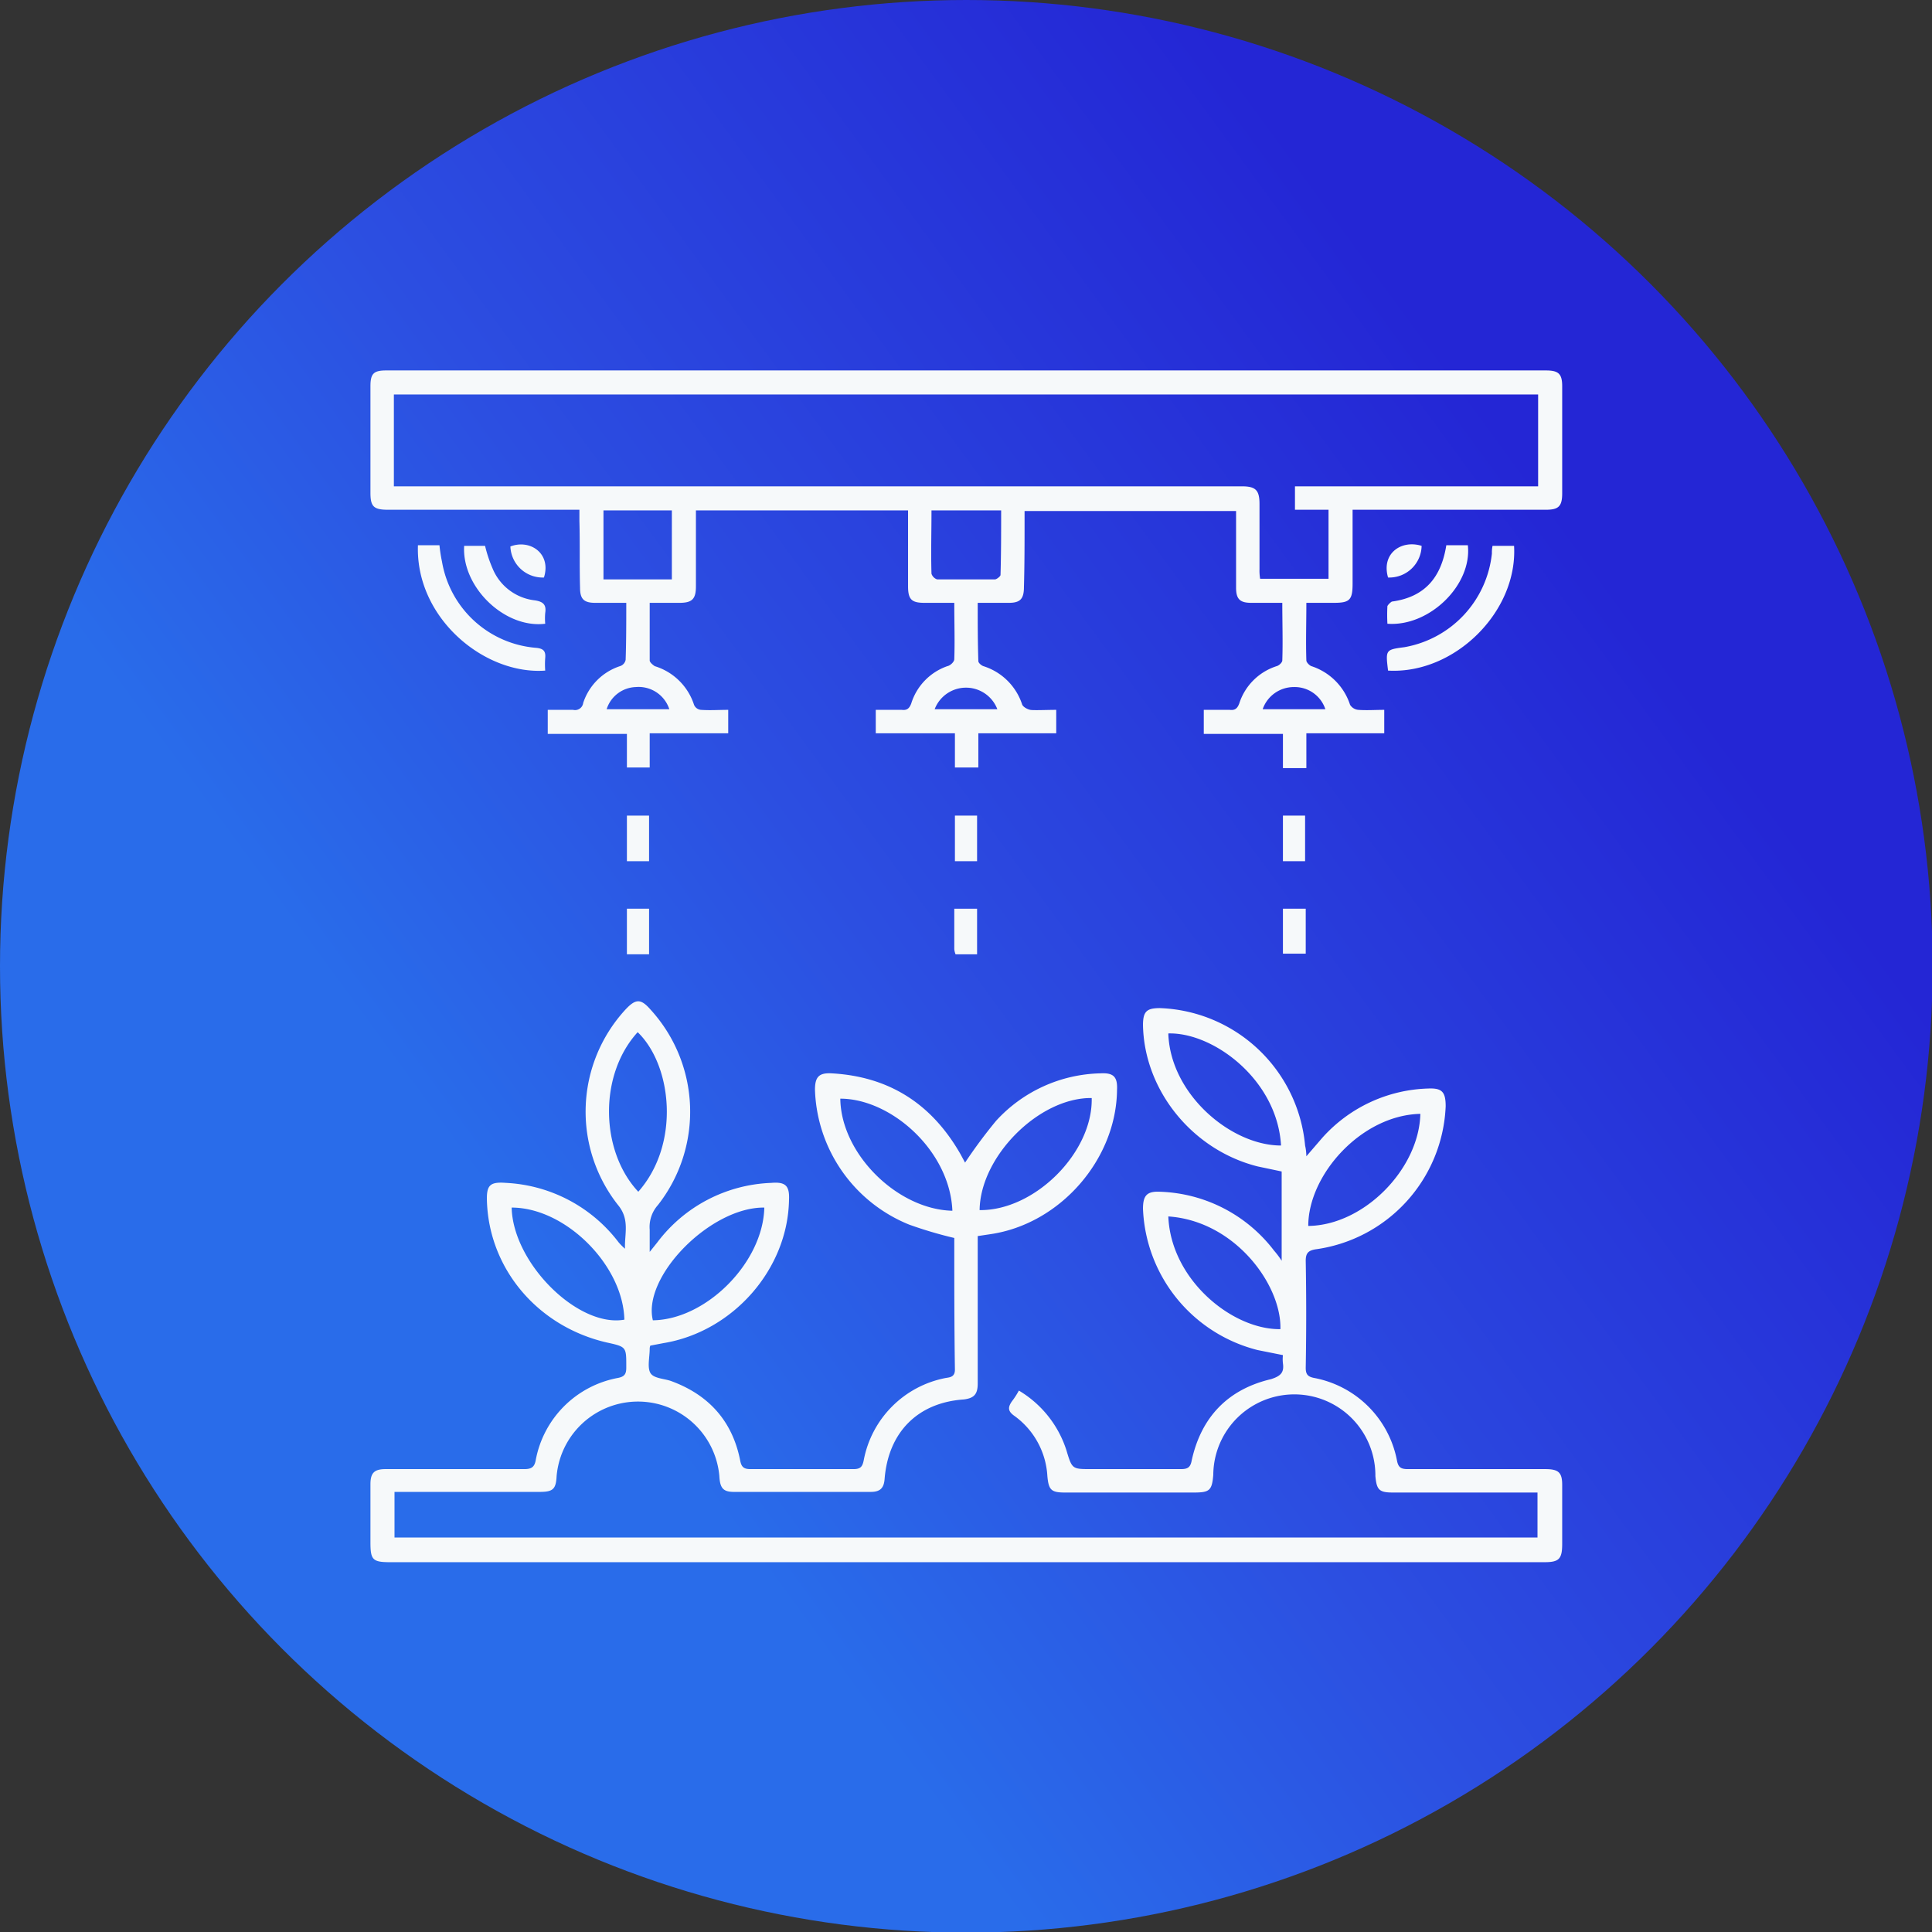 <svg xmlns="http://www.w3.org/2000/svg" xmlns:xlink="http://www.w3.org/1999/xlink" viewBox="0 0 305.1 305.1"><rect x="0" y="0" width="305.1" height="305.1" fill="#333333" stroke="none"/><defs><style>.cls-1{fill:url(#Degradado_sin_nombre_3);}.cls-2{fill:#f6f9fa;}</style><linearGradient id="Degradado_sin_nombre_3" x1="8.66" y1="257.94" x2="250.34" y2="80.98" gradientUnits="userSpaceOnUse"><stop offset="0.32" stop-color="#296cea"></stop><stop offset="0.57" stop-color="#2c4ee1"></stop><stop offset="0.99" stop-color="#2426d5"></stop></linearGradient></defs><g id="Capa_2" data-name="Capa 2"><g id="Capa_1-2" data-name="Capa 1"><circle class="cls-1" cx="152.6" cy="152.6" r="152.6"></circle><path class="cls-2" d="M154.4,195.2v23.3c0,1.7-.6,2.3-2.2,2.5-7.3.5-11.9,5.2-12.5,12.5-.1,1.5-.7,2.1-2.2,2.1H115.9c-1.7,0-2.2-.6-2.3-2.5a12.9,12.9,0,0,0-25.7,0c-.1,2.1-.6,2.5-2.7,2.5H62.3v7.2H242.8v-7.1H220c-2.2,0-2.6-.4-2.8-2.6a12.8,12.8,0,0,0-25.6-.2c-.2,2.5-.6,2.8-3.1,2.8H168.2c-2.2,0-2.6-.4-2.8-2.6a12.6,12.6,0,0,0-5.2-9.5c-1-.7-1.1-1.3-.4-2.3a12.6,12.6,0,0,0,1.1-1.7,17,17,0,0,1,7.5,9.4h0c.9,3,.9,3,3.9,3h14.2c1.1,0,1.5-.3,1.7-1.4,1.5-6.8,5.7-11.2,12.5-12.8,1.6-.5,2.1-1.1,1.9-2.5a5.6,5.6,0,0,1,0-1.3l-4-.8a24,24,0,0,1-18.1-22.3c0-2.1.6-2.8,2.7-2.7a23.6,23.6,0,0,1,18,9.3,13.2,13.2,0,0,1,1.2,1.6V185l-3.8-.8c-10.3-2.6-17.9-12-18.1-22.3,0-2.2.6-2.7,2.7-2.7a23.9,23.9,0,0,1,22.9,21.7,7.9,7.9,0,0,1,.2,1.7l2.5-2.9a23.3,23.3,0,0,1,16.7-7.8c2.2-.1,2.8.5,2.8,2.8a23.8,23.8,0,0,1-20.6,22.6c-1.1.2-1.5.6-1.5,1.8.1,5.6.1,11.2,0,16.9,0,1,.3,1.4,1.3,1.6a16.4,16.4,0,0,1,13.1,13c.2,1.1.6,1.4,1.7,1.4H244c2.1,0,2.7.5,2.7,2.5v9.3c0,2.4-.5,2.9-2.8,2.9H61.6c-2.8,0-3.1-.4-3.1-3.2v-9.1c0-1.8.6-2.4,2.4-2.4H82.8c1.1,0,1.6-.3,1.8-1.4a16.2,16.2,0,0,1,13-13c1-.2,1.3-.6,1.3-1.6,0-3.3.1-3.3-3.1-4-10.8-2.5-18.5-11.5-18.9-22.2-.1-2.6.4-3.2,3-3a23.8,23.8,0,0,1,17.8,9.4,9.4,9.4,0,0,0,1,1c-.1-2.3.8-4.6-1.1-6.9a23.8,23.8,0,0,1,1.2-30.9c1.6-1.7,2.4-1.7,3.9,0a23.9,23.9,0,0,1,1.2,30.9,5.2,5.2,0,0,0-1.3,3.9v3.5l1.2-1.5a23.6,23.6,0,0,1,18-9.4c2.3-.2,2.9.5,2.8,2.7-.2,11-8.9,20.8-19.8,22.6l-2.1.4a1.3,1.3,0,0,0-.1.5c0,1.3-.4,2.9.1,3.8s2.2.9,3.3,1.3c6,2.2,9.7,6.4,10.9,12.6.2,1,.6,1.3,1.6,1.3h16.3c1.1,0,1.4-.4,1.6-1.4a16.3,16.3,0,0,1,13-13c.7-.1,1.4-.2,1.4-1.3-.1-6.8-.1-13.6-.1-20.4v-.4a66,66,0,0,1-7.1-2.1,23.8,23.8,0,0,1-14.9-21.3c0-2,.6-2.7,2.6-2.6,9.2.5,15.9,4.9,20.4,12.8l.7,1.3a80.5,80.5,0,0,1,4.9-6.6,23,23,0,0,1,16.5-7.5c2-.1,2.7.5,2.6,2.6-.1,11-9,21.2-20,22.8Zm47.9-14.3c-.6-10.4-10.7-17.9-17.8-17.7C184.8,172.8,194.4,180.9,202.3,180.9Zm-51.9,10.3c-.4-9.5-9.7-17.7-17.7-17.7C132.8,182.2,141.7,191,150.4,191.2Zm4.3-.1c8.7.1,17.9-9.1,17.7-17.7C164.1,173.3,154.8,182.6,154.7,191.1Zm-34-.4c-8.5-.1-19.3,10.9-17.6,17.8C111.5,208.4,120.5,199.4,120.7,190.7Zm85.9,2.9c8.8-.1,17.5-9,17.7-17.7C215,176.1,206.6,185.5,206.6,193.6Zm-22.1-1.5c.4,10,10.1,17.9,17.7,17.8C202.4,202.9,195,192.8,184.5,192.1Zm-83.7-3.9c6.7-7.6,5.3-20-.1-25.2C94.5,169.8,94.8,181.8,100.8,188.2Zm-20,2.5c.2,8.8,10.5,19,17.8,17.7C98.4,199.8,89.3,190.7,80.8,190.7Z"></path><path class="cls-2" d="M102.6,115.8v5.4H99v-5.3H86.5v-3.8h4a1.3,1.3,0,0,0,1.6-1.1,9.1,9.1,0,0,1,5.8-5.8,1.3,1.3,0,0,0,.9-1c.1-2.9.1-5.8.1-9H94c-1.8,0-2.4-.6-2.4-2.4-.1-3.5,0-7-.1-10.5V80.5H61.3c-2.3,0-2.8-.5-2.8-2.7V61c0-2,.5-2.5,2.5-2.5H244.1c2,0,2.6.5,2.6,2.5V77.9c0,2.1-.6,2.6-2.6,2.6H213.6V92.2c0,2.6-.5,3-3,3h-4.3c0,3.2-.1,6.2,0,9.1,0,.3.5.8.8.9a9.5,9.5,0,0,1,6.1,6.1,1.7,1.7,0,0,0,1.3.8c1.3.1,2.7,0,4.1,0v3.7H206.3v5.5h-3.7v-5.4H190.1v-3.8h4.1c.8.1,1.2-.2,1.5-1a9.1,9.1,0,0,1,5.9-5.9c.4-.1.9-.6.9-.9.1-3,0-5.9,0-9.1h-4.9c-1.8,0-2.4-.6-2.4-2.4V80.7H161.8v1.5c0,3.5,0,7-.1,10.5,0,1.9-.6,2.5-2.4,2.5h-4.9c0,3.2,0,6.2.1,9.2,0,.3.5.7.8.8a9.4,9.4,0,0,1,6.1,6c.1.4.8.8,1.3.9s2.7,0,4.1,0v3.7H154.5v5.4h-3.7v-5.4H138.3v-3.7h4.1c.8.1,1.2-.2,1.5-1a9.1,9.1,0,0,1,5.7-5.9c.5-.1,1.1-.7,1.1-1.1.1-2.8,0-5.7,0-8.9H146c-2,0-2.6-.5-2.6-2.6v-12H109.9v12c0,2-.6,2.6-2.6,2.6h-4.7v9.1c0,.3.5.7.8.9a9.4,9.4,0,0,1,6.2,6.1,1.3,1.3,0,0,0,1.1.8c1.4.1,2.8,0,4.3,0v3.7Zm-40.4-39H196.1c2.2,0,2.8.6,2.8,2.8V89.9a7.6,7.6,0,0,0,.1,1.5h10.8V80.5h-5.3V76.8h38.4V62.3H62.2Zm84.9,3.8c0,3.5-.1,6.7,0,10a1.4,1.4,0,0,0,.9.9h9.1c.3,0,.9-.5.9-.7.1-3.4.1-6.8.1-10.2Zm-41,10.9V80.6H95.3V91.5Zm-.4,20.5a5.1,5.1,0,0,0-5.3-3.5,5,5,0,0,0-4.6,3.5Zm41.9,0h9.9a5.3,5.3,0,0,0-9.9,0Zm51.8,0h9.9a5.1,5.1,0,0,0-5-3.5A5.2,5.2,0,0,0,199.4,112Z"></path><path class="cls-2" d="M86.1,105.9c-9.6.7-20.5-8.3-20.1-19.8h3.4a23.4,23.4,0,0,0,.4,2.6,16.4,16.4,0,0,0,14.8,13.6c1.2.1,1.6.5,1.5,1.6A13.3,13.3,0,0,0,86.1,105.9Z"></path><path class="cls-2" d="M219.2,105.9c-.4-3.3-.4-3.3,2.6-3.7a16.8,16.8,0,0,0,13.8-14.8,5.3,5.3,0,0,1,.1-1.2h3.4C239.7,96.6,229.7,106.5,219.2,105.9Z"></path><path class="cls-2" d="M86.1,98.5c-6.4.8-13.2-5.8-12.8-12.3h3.3a21.7,21.7,0,0,0,1.2,3.6,8.2,8.2,0,0,0,6.6,5c1.4.2,1.9.7,1.7,2A9.7,9.7,0,0,0,86.1,98.5Z"></path><path class="cls-2" d="M228.4,86.1h3.4c.7,6.3-6.1,12.9-12.7,12.4a26.1,26.1,0,0,1,0-2.8,2.3,2.3,0,0,1,.7-.7C225,94.3,227.6,91.2,228.4,86.1Z"></path><path class="cls-2" d="M99,136v-7.2h3.5V136Z"></path><path class="cls-2" d="M206.1,136h-3.5v-7.2h3.5Z"></path><path class="cls-2" d="M102.5,143.5v7.2H99v-7.2Z"></path><path class="cls-2" d="M202.6,150.6v-7.1h3.6v7.1Z"></path><path class="cls-2" d="M154.3,136h-3.5v-7.2h3.5Z"></path><path class="cls-2" d="M150.9,150.7a3.1,3.1,0,0,1-.2-.8v-6.4h3.6v7.2Z"></path><path class="cls-2" d="M85.9,91.2a5.1,5.1,0,0,1-5.3-4.9C83.7,85.1,87.1,87.4,85.9,91.2Z"></path><path class="cls-2" d="M219.2,91.2c-1.1-3.8,2.1-6,5.3-5A5.1,5.1,0,0,1,219.2,91.2Z"></path></g></g></svg>